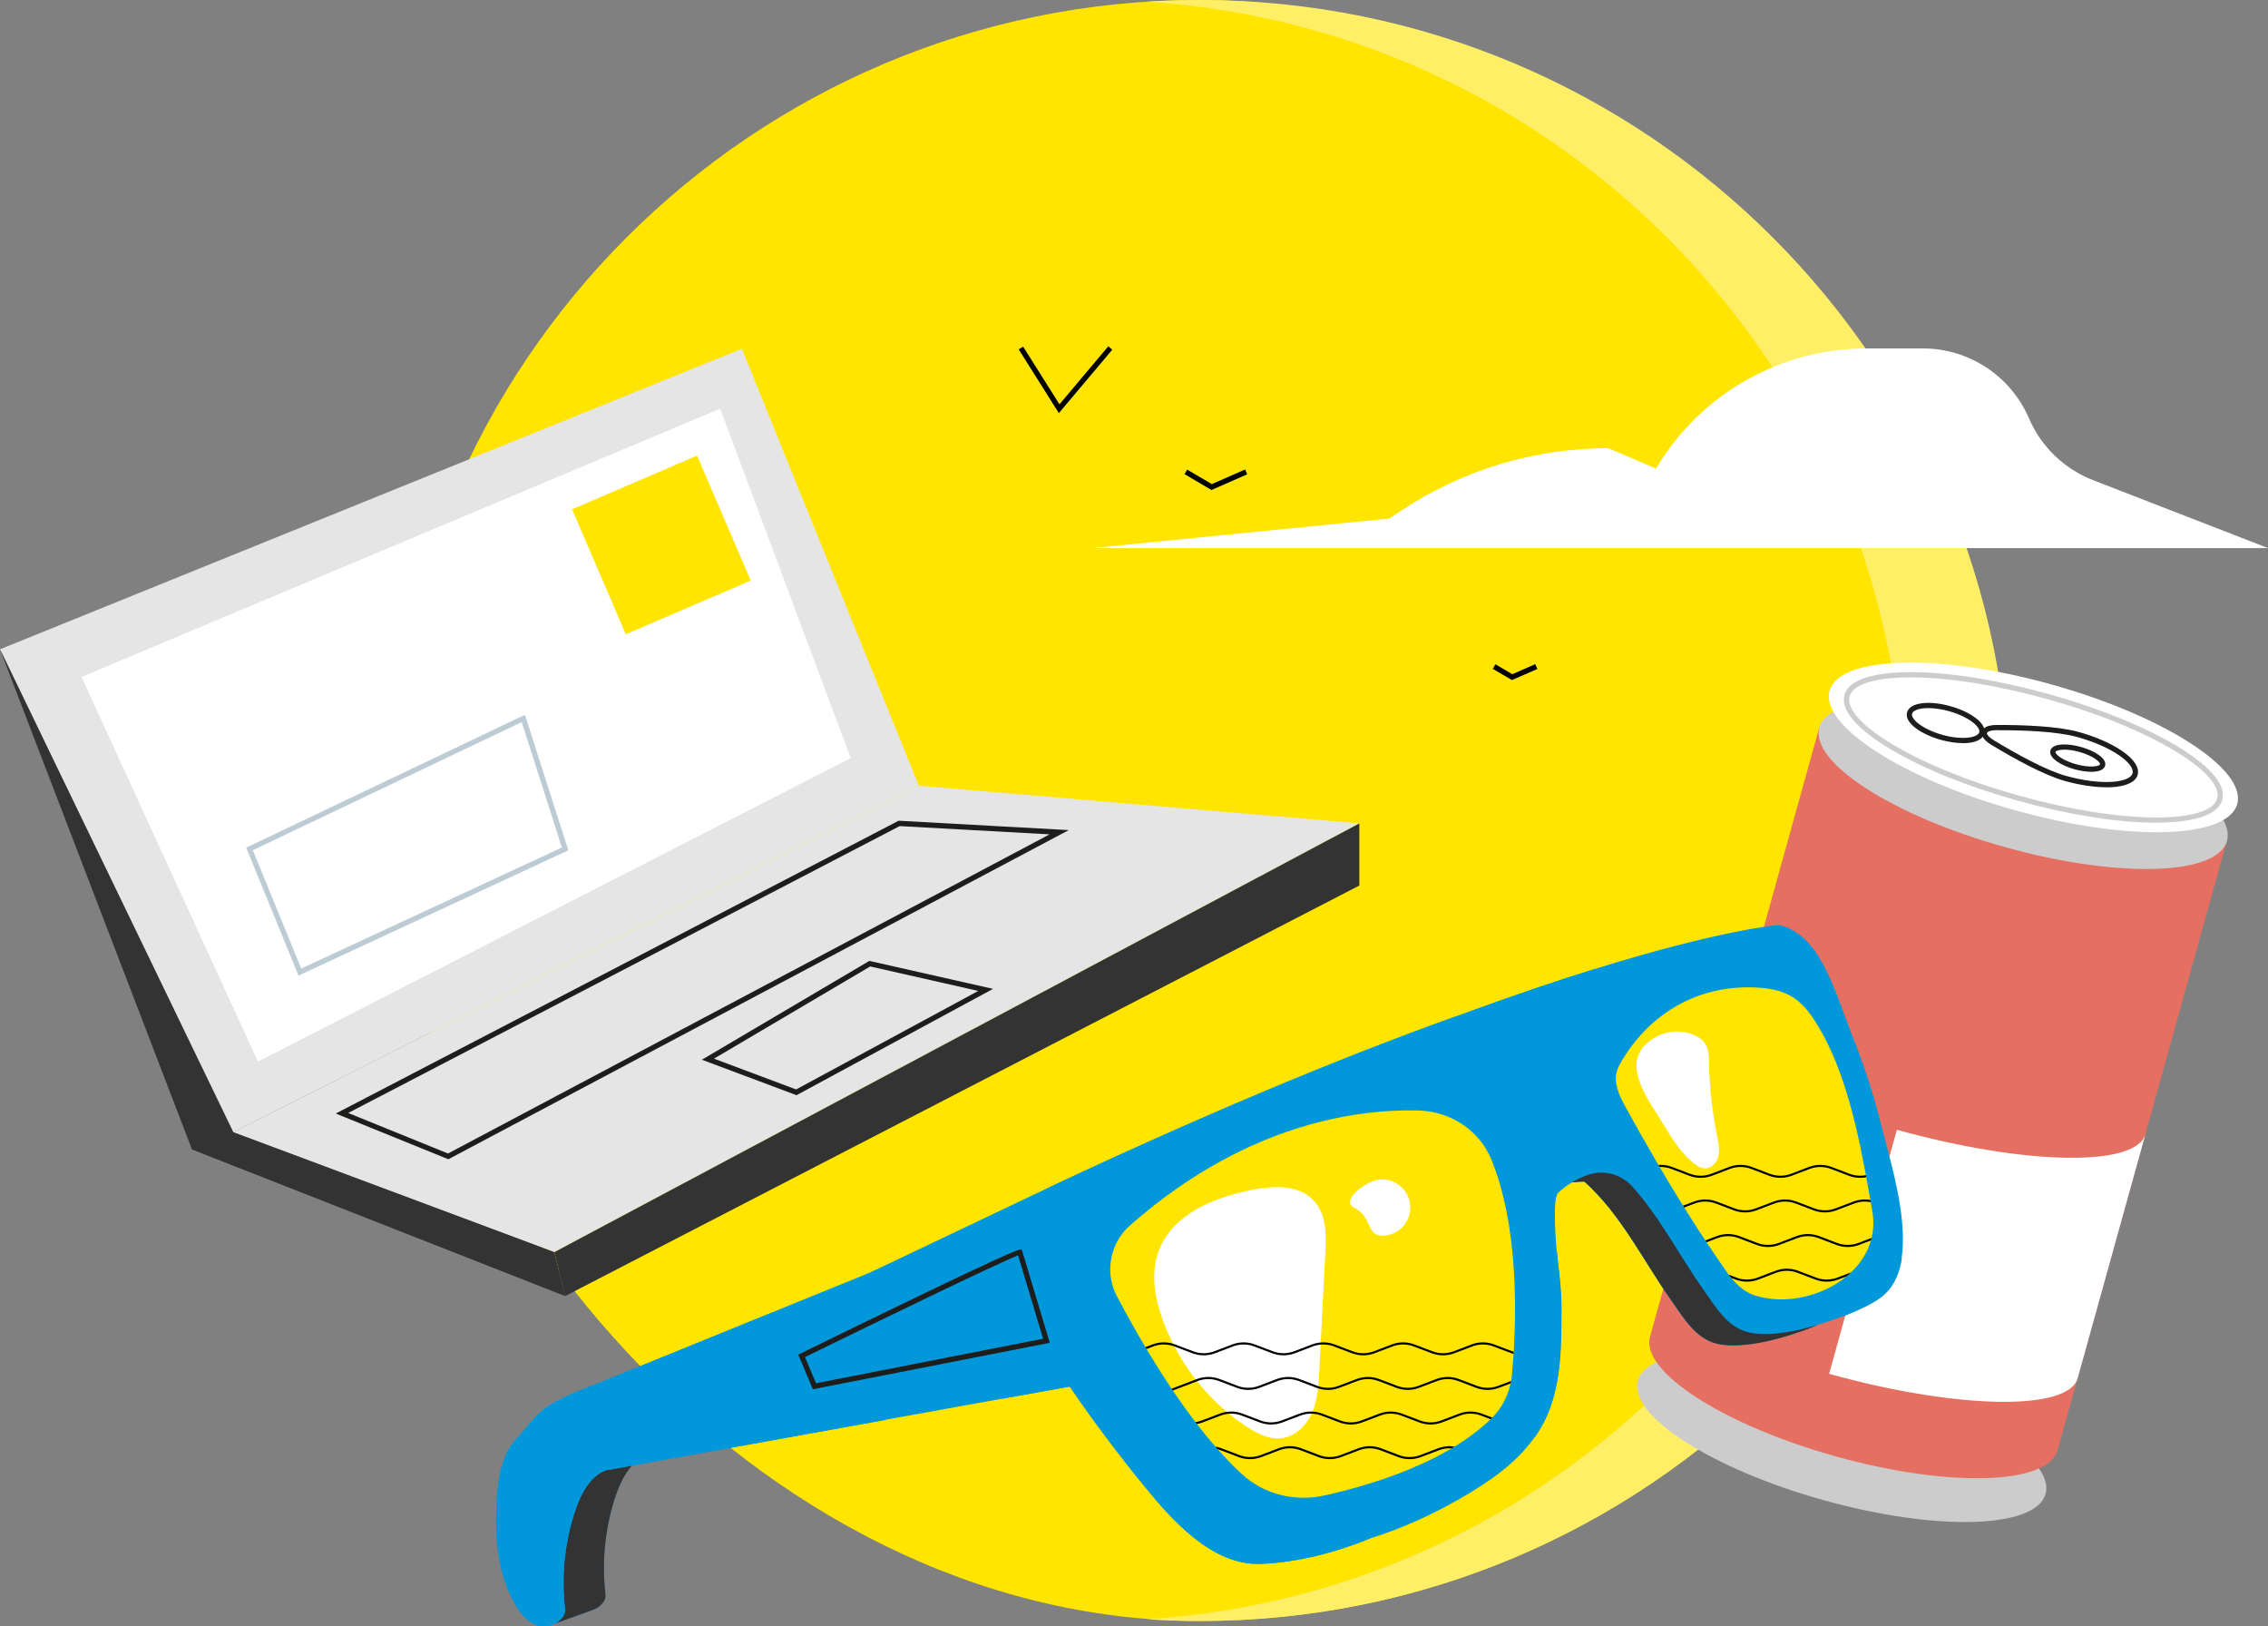 <?xml version="1.0" encoding="UTF-8"?> <svg xmlns="http://www.w3.org/2000/svg" xmlns:xlink="http://www.w3.org/1999/xlink" id="Capa_2" viewBox="0 0 363.34 260.49"><rect x="0" y="0" width="363.34" height="260.49" fill="#808080" stroke="none"/><defs><style>.cls-1{fill:none;}.cls-2{fill:#1d1d1b;}.cls-3{fill:#e5e5e5;}.cls-4{fill:#ccc;}.cls-5{fill:#0097db;}.cls-6{clip-path:url(#clippath-1);}.cls-7{fill:#fff;}.cls-8{fill:#ffef66;}.cls-9{fill:#e56f61;}.cls-10{fill:#ffe500;}.cls-11{fill:#333;}.cls-12{fill:#bdccd4;}.cls-13{clip-path:url(#clippath);}</style><clipPath id="clippath"><path class="cls-1" d="M227.32,177.88c-2.53-.07-5.62.03-9.13.51-6.4.87-14.19,2.99-22.6,7.59-4.7,2.57-9.58,5.92-14.52,10.26-1.36,1.19-2.31,2.71-2.8,4.35-.69,2.28-.51,4.8.66,7.03.94,1.79,2.07,3.87,3.35,6.09,4.24,7.37,10.17,16.4,16.61,22.35,3.55,3.29,8.53,4.53,13.26,3.48,7.55-1.67,19.64-5.31,26.84-12.4,1.72-1.69,2.8-3.91,3.15-6.29.03-.2.05-.4.07-.6.63-6.66,1.38-21.35-2.62-32.76-.21-.59-.43-1.17-.66-1.74-1.92-4.7-6.53-7.73-11.61-7.87Z"></path></clipPath><clipPath id="clippath-1"><path class="cls-1" d="M292.68,166.93c-.23-.46-.47-.92-.73-1.38-.87-1.57-1.68-2.85-2.55-3.88-1.9-2.25-4.12-3.3-8.08-3.5-6.3-.31-11.97,1.72-16.38,5.55-1.92,1.67-3.61,3.68-5,5.98-.36.6-.73,1.22-.92,1.89-.55,1.96.44,3.98,1.42,5.77,3.15,5.73,6.46,11.44,9.97,17.01,2.03,3.22,4.13,6.39,6.3,9.48,1.25,1.78,2.73,3.06,4.21,3.57,3.24,1.1,7.01.87,10.35-.38,3.76-1.41,6.97-4.12,8.25-7.7.09-.25.17-.5.24-.76.38-1.41.47-2.94.19-4.57-1.53-8.77-3.28-19.1-7.27-27.07Z"></path></clipPath></defs><g id="Capa_1-2"><rect class="cls-10" x="62.37" y="0" width="259.64" height="259.64" rx="129.82" ry="129.82"></rect><path class="cls-8" d="M192.19,0h0c-2.85,0-5.67.09-8.47.27,67.75,4.36,121.35,60.7,121.35,129.55h0c0,68.85-53.6,125.19-121.35,129.55,2.8.18,5.63.27,8.47.27h0c71.7,0,129.82-58.12,129.82-129.82h0C322.01,58.12,263.89,0,192.19,0Z"></path><polygon class="cls-3" points="147.2 125.85 37.37 181.35 0 104 118.85 55.87 147.2 125.85"></polygon><polygon class="cls-3" points="147.2 125.85 217.77 131.89 88.81 200.56 37.37 181.35 147.2 125.85"></polygon><polygon class="cls-7" points="13.06 108.43 115.37 65.46 136.29 121.43 41.32 170.04 13.06 108.43"></polygon><polygon class="cls-11" points="0 104 30.76 184.12 90.53 207.6 88.81 200.56 37.37 181.35 0 104"></polygon><polygon class="cls-11" points="217.77 131.89 217.77 141.84 90.53 207.6 88.81 200.56 217.77 131.89"></polygon><path class="cls-2" d="M71.82,185.68l-18.03-7.32,90.17-46.9,27.26,1.5-99.39,52.72ZM55.78,178.27l15.99,6.49,96.38-51.12-24.02-1.32-88.35,45.95Z"></path><path class="cls-2" d="M127.6,175.42l-15.16-5.68,26.83-15.83,19.82,4.48-31.48,17.03ZM114.38,169.57l13.16,4.93,29.18-15.78-17.31-3.92-25.03,14.77Z"></path><rect class="cls-10" x="95.07" y="76.39" width="21.79" height="21.79" transform="translate(-25.86 48.94) rotate(-23.26)"></rect><ellipse class="cls-4" cx="295.05" cy="230.2" rx="10.49" ry="33.89" transform="translate(-5.74 452.85) rotate(-74.47)"></ellipse><path class="cls-9" d="M329.64,232.27c-1.55,5.58-17.43,6.04-35.46,1.03-18.03-5.01-31.39-13.6-29.84-19.18l27.12-97.6,65.3,18.14-27.12,97.6Z"></path><ellipse class="cls-4" cx="324.11" cy="125.6" rx="10.49" ry="33.89" transform="translate(116.33 404.26) rotate(-74.47)"></ellipse><ellipse class="cls-7" cx="325.75" cy="119.71" rx="10.49" ry="33.89" transform="translate(123.2 401.52) rotate(-74.47)"></ellipse><path class="cls-4" d="M345.41,131.77c-.06,0-.11,0-.17,0-6.1-.02-13.87-1.26-21.88-3.49-8.01-2.23-15.3-5.17-20.54-8.3-3.12-1.86-8.22-5.46-7.33-8.67.88-3.16,6.93-3.65,10.59-3.65.06,0,.11,0,.17,0,6.1.02,13.87,1.26,21.88,3.49,8.01,2.23,15.3,5.17,20.55,8.3,3.12,1.86,8.22,5.46,7.33,8.67h0c-.88,3.16-6.93,3.65-10.59,3.65ZM306.07,108.5c-5.67,0-9.23,1.1-9.76,3.04-.54,1.95,1.99,4.77,6.95,7.73,5.18,3.09,12.4,6.01,20.34,8.21,7.94,2.21,15.63,3.43,21.66,3.46.06,0,.12,0,.18,0,5.67,0,9.23-1.1,9.76-3.04h0c.54-1.95-1.99-4.77-6.95-7.73-5.18-3.09-12.4-6.01-20.34-8.21-7.94-2.21-15.63-3.43-21.66-3.46-.06,0-.12,0-.18,0Z"></path><path class="cls-7" d="M293.03,220.05c20.51,5.7,38.34,6.01,39.82.7l10.86-39.09c-1.48,5.31-19.3,5-39.82-.7l-10.86,39.09Z"></path><path class="cls-2" d="M337.46,126.1c-1.96,0-4.28-.35-6.64-1h0c-3.41-.95-8.3-3.68-11.81-5.8-1.56-.95-1.61-1.74-1.5-2.13.11-.39.56-1.05,2.39-1.05,4.09-.01,9.7.17,13.11,1.12,2.75.76,5.24,1.86,7.01,3.08,1.89,1.31,2.75,2.65,2.44,3.78-.31,1.13-1.75,1.83-4.04,1.98-.31.02-.63.03-.96.03ZM331.05,124.29c2.66.74,5.26,1.07,7.31.94,1.85-.12,3.08-.63,3.28-1.36.2-.74-.58-1.8-2.11-2.86-1.69-1.17-4.09-2.22-6.75-2.96-3.32-.92-8.85-1.1-12.88-1.09-1.07,0-1.53.26-1.58.44s.21.63,1.13,1.19c3.46,2.1,8.28,4.79,11.6,5.71Z"></path><path class="cls-2" d="M335.03,123.62c-.79,0-1.73-.14-2.67-.4-1.11-.31-2.11-.75-2.82-1.25-1.07-.74-1.17-1.37-1.06-1.76.33-1.17,2.7-1.18,4.88-.57,1.11.31,2.11.75,2.82,1.25,1.07.74,1.17,1.37,1.06,1.76-.11.39-.51.88-1.81.96-.13,0-.26.01-.39.01ZM330.7,120.08c-.87,0-1.36.19-1.41.36-.03.11.14.43.73.84.64.44,1.55.84,2.57,1.13h0c1.02.28,2.01.41,2.78.36.72-.05,1.03-.23,1.06-.35.03-.12-.14-.43-.73-.85-.64-.44-1.55-.84-2.57-1.13-.99-.27-1.81-.37-2.43-.37Z"></path><path class="cls-2" d="M314.48,119.03c-1.08,0-2.3-.18-3.53-.52-3-.83-5.92-2.67-5.43-4.42.22-.79,1.11-1.31,2.5-1.46,1.26-.14,2.84.03,4.43.48,3,.83,5.92,2.67,5.43,4.42-.22.79-1.11,1.31-2.5,1.46-.29.03-.59.05-.9.05ZM308.92,113.42c-.28,0-.56.01-.81.04-1,.11-1.67.43-1.79.85-.25.89,1.77,2.53,4.85,3.39,1.49.42,2.96.57,4.12.45,1-.11,1.67-.43,1.79-.85.25-.89-1.77-2.53-4.85-3.39-1.16-.32-2.31-.49-3.3-.49Z"></path><path class="cls-5" d="M296.63,165.58c-1.76-4.36-3.23-9.59-6-13.42-1.38-1.91-3.33-3.52-5.64-4,0,0-8.94.64-29.68,7.1-5.6,1.74-12.05,3.9-19.42,6.59-16.86,5.94-39.04,14.83-67.36,28.12-2.32,1.09-4.13,2.53-5.43,4.21l-23.75,9.66-15.8,6.43-28.16,11.46c-2.53.97-5.08,1.94-7.39,3.37-2.31,1.43-3.29,3.3-5.18,5.25-2.31,2.38-2.92,5.91-3.18,9.21-.46,5.93-.09,12.18,2.86,17.35.88,1.55,2.12,3.07,3.85,3.5.7.17,1.54.05,2.28-.27l6.01-2.16c1.31-.4,2.48-1.42,2.34-2.63-.58-4.96-.12-10.05,1.34-14.83.62-2.03,1.5-4.25,2.93-5.79l40.7-7.34,18.62-3.36,10.79-1.94c3.72,5.46,7.71,10.75,11.83,15.81,4.54,5.59,11,12.9,18.8,12.59,5.88-.23,11.94-1.82,17.61-4.11,4.98-1.55,9.8-3.76,14.1-6.22,4.57-2.62,9.06-5.61,12.09-9.88.76-1.06,1.43-2.21,1.98-3.44,2.39-5.34,2.35-11.59,2.36-17.32,0-2.68-.29-5.09-.6-7.7-.03-.26-.08-.72-.13-1.3-.26-2.84-.62-8.69.22-9.47.69-.63,1.42-1.19,2.19-1.66.65-.09,1.32-.13,2-.13,5.92,5.32,9.41,12.65,13.93,19.06,1.96,2.78,3.89,6.11,7.31,6.91,4.29,1.01,11.32-.99,16.25-3.05,1.42-.43,2.81-.92,4.09-1.42,1.44-.57,2.75-1.16,3.8-1.7,1-.51,1.97-1.09,2.78-1.86,1.5-1.42,2.32-3.41,2.67-5.7,1.03-6.71-1.95-15.99-3.19-21-1.25-5.08-2.88-10.08-4.85-14.94Z"></path><path class="cls-11" d="M91.87,242.85c-1.46,4.78-1.92,9.87-1.34,14.83.12,1.06-.77,1.99-1.88,2.46l6.01-2.16c1.31-.4,2.48-1.42,2.34-2.63-.58-4.96-.12-10.05,1.34-14.83.62-2.03,1.5-4.25,2.93-5.79l-4.26.77c-2.83,1.14-4.25,4.43-5.14,7.34Z"></path><path class="cls-5" d="M128.42,214.54c-1.22-1.18-3.01-2.55-4.63-4.04-.08-.07-.15-.14-.23-.21l-28.16,11.46c-2.53.97-5.08,1.94-7.39,3.37-2.31,1.43-3.29,3.3-5.18,5.25-2.31,2.38-2.92,5.91-3.18,9.21-.46,5.93-.09,12.18,2.86,17.35.88,1.55,2.12,3.07,3.85,3.5.7.17,1.54.05,2.28-.27,1.11-.48,2-1.4,1.88-2.46-.58-4.96-.12-10.05,1.34-14.83.88-2.91,2.31-6.2,5.14-7.34l4.26-.77,40.7-7.34c-.35-.32-.69-.64-1.04-.97-4.22-3.92-8.39-7.89-12.51-11.9Z"></path><path class="cls-5" d="M188.29,236.09c-3.92-4.82-7.72-9.83-11.28-15.01-.24-.34-.47-.68-.7-1.03-3.01-4.43-5.85-8.98-8.43-13.62l-.06-.11c-2.77-5.04-2.56-10.08.3-13.88.11-.15.23-.3.36-.45,1.27-1.53,2.99-2.84,5.14-3.85,5.7-2.68,11.16-5.17,16.37-7.51,6.21-2.78,12.07-5.32,17.61-7.64,10.46-4.4,19.74-8.02,27.9-11,.14-.05.28-.1.41-.15-16.86,5.94-39.04,14.83-67.36,28.12-2.32,1.09-29.17,13.87-29.17,13.87l.23.21c2.11,1.94,4.23,3.88,6.34,5.81,4.68,4.29,9.37,8.6,13.73,13.19.31.33.62.66.93.99l10.79-1.94c3.72,5.46,7.71,10.75,11.83,15.81,4.54,5.59,11,12.9,18.8,12.59,5.88-.23,11.94-1.82,17.61-4.11-4.14,1.29-8.39,2.13-12.54,2.3-7.8.31-14.26-7-18.8-12.59Z"></path><path class="cls-11" d="M272.85,206.52c-3.82-5.43-6.9-11.5-11.34-16.46-1.8-2.01-4.61-2.76-7.16-1.86-.87.31-1.71.71-2.51,1.19.65-.09,1.32-.13,2-.13,5.92,5.32,9.41,12.65,13.93,19.06,1.96,2.78,3.89,6.11,7.31,6.91,4.29,1.01,11.32-.99,16.25-3.05-3.97,1.19-8.22,1.93-11.18,1.23-3.41-.8-5.34-4.12-7.31-6.91Z"></path><path class="cls-5" d="M299.81,199.54c-.1-.07-.19-.13-.28-.2-1.28,3.58-4.49,6.29-8.25,7.7.76.18,1.49.46,2.11.94.76.59,1.31,1.45,1.81,2.36.08.15.16.3.24.45,1.44-.57,2.75-1.16,3.8-1.7,1-.51,1.97-1.09,2.78-1.86,1.5-1.42,2.32-3.41,2.67-5.7-1.77-.41-3.45-1.02-4.87-1.98Z"></path><path class="cls-5" d="M248.05,170.42c6.92,6.24,13.89,12.53,19.48,19.98.98,1.3,1.92,2.64,2.88,3.96-3.51-5.57-6.82-11.28-9.97-17.01-.98-1.78-1.97-3.81-1.42-5.77.19-.68.56-1.29.92-1.89,1.39-2.3,3.08-4.31,5-5.98-1.32-.42-2.74-.45-4.05-.89-1.56-.52-2.92-1.62-3.76-3.04-.77-1.3-1.14-2.87-1.71-4.26-.03-.09-.07-.17-.11-.25-5.6,1.74-12.05,3.9-19.42,6.59-.14.05-.27.1-.41.15,4.76,1.49,8.79,5.02,12.56,8.42Z"></path><path class="cls-5" d="M244.17,194.23c-1.49-2.27-2.9-4.63-4.57-6.73,4,11.41,3.25,26.11,2.62,32.76-.02.2-.04.4-.07.6.84,1.07,1.48,2.25,2,3.5.78,1.88,1.27,3.9,1.67,5.93.76-1.06,1.43-2.21,1.98-3.44,2.39-5.34,2.35-11.59,2.36-17.32,0-2.68-.29-5.09-.6-7.7-.03-.26-.08-.72-.13-1.3-1.86-1.58-3.43-3.57-4.79-5.6-.16-.24-.32-.47-.47-.71Z"></path><path class="cls-5" d="M218.19,178.39c-.71-.09-1.42-.17-2.12-.26-1.85-.23-3.77-.5-5.34-1.51-1.38-.88-2.32-2.2-3.15-3.62-5.53,2.33-11.39,4.87-17.61,7.64,1.78.16,3.44.72,4.39,2.16.62.95.8,2.12,1.23,3.17,8.41-4.6,16.2-6.72,22.6-7.59Z"></path><path class="cls-10" d="M227.32,177.88c-2.53-.07-5.62.03-9.13.51-6.4.87-14.19,2.99-22.6,7.59-4.7,2.57-9.58,5.92-14.52,10.26-1.36,1.19-2.31,2.71-2.8,4.35-.69,2.28-.51,4.8.66,7.03.94,1.79,2.07,3.87,3.35,6.09,4.24,7.37,10.17,16.4,16.61,22.35,3.55,3.29,8.53,4.53,13.26,3.48,7.55-1.67,19.64-5.31,26.84-12.4,1.72-1.69,2.8-3.91,3.15-6.29.03-.2.05-.4.07-.6.63-6.66,1.38-21.35-2.62-32.76-.21-.59-.43-1.17-.66-1.74-1.92-4.7-6.53-7.73-11.61-7.87Z"></path><path class="cls-10" d="M292.68,166.93c-.23-.46-.47-.92-.73-1.38-.87-1.57-1.68-2.85-2.55-3.88-1.9-2.25-4.12-3.3-8.08-3.5-6.3-.31-11.97,1.72-16.38,5.55-1.92,1.67-3.61,3.68-5,5.98-.36.6-.73,1.22-.92,1.89-.55,1.96.44,3.98,1.42,5.77,3.15,5.73,6.46,11.44,9.97,17.01,2.03,3.22,4.13,6.39,6.3,9.48,1.25,1.78,2.73,3.06,4.21,3.57,3.24,1.1,7.01.87,10.35-.38,3.76-1.41,6.97-4.12,8.25-7.7.09-.25.17-.5.24-.76.38-1.41.47-2.94.19-4.57-1.53-8.77-3.28-19.1-7.27-27.07Z"></path><path class="cls-7" d="M210.6,192.46c-2.76-3.19-7.81-2.46-11.9-1.45-1.23.31-2.41.66-3.51,1.07-7.99,2.95-12.31,8.67-9.34,18.08,2.34,7.42,7.29,14,13.78,18.3,1.75,1.16,3.77,2.19,5.85,1.88,2.19-.33,3.93-2.16,4.78-4.21.85-2.05.98-4.32,1.09-6.53.27-5.29.55-10.58.82-15.87.05-.96.1-1.93.15-2.89.15-2.92.2-6.17-1.71-8.38Z"></path><path class="cls-7" d="M271.3,186.28c.55.45,1.2.87,1.92.86,1.05-.02,1.87-.99,2.09-2.02.22-1.02,0-2.08-.22-3.1-.39-1.92-.69-3.86-.91-5.8-.22-1.98-.35-3.96-.39-5.95-.02-1.1-.04-2.27-.66-3.18-.43-.63-1.1-1.06-1.81-1.35-1.9-.79-4.15-.67-5.96.31-.24.13-.46.26-.67.4-5.57,3.65-.5,9.81,2.05,14.06,1.27,2.11,2.64,4.21,4.54,5.77Z"></path><path class="cls-7" d="M225.93,193.42c0,2.49-2.02,4.51-4.51,4.51s-1.61-3.1-4.51-4.51c-2.24-1.09,2.02-4.51,4.51-4.51s4.51,2.02,4.51,4.51Z"></path><path class="cls-2" d="M130.22,222.52l-2.34-5.55.36-.17c7.96-3.9,34.04-16.65,35.14-16.65h.31l4.49,14.93-37.96,7.44ZM128.96,217.37l1.77,4.19,36.38-7.13-4.01-13.35c-2.85,1.07-21.46,10.08-34.14,16.29Z"></path><path class="cls-12" d="M47.82,156.26l-8.38-20.49,44.66-21.28,6.95,21.71-43.22,20.06ZM40.51,136.19l7.75,18.94,41.75-19.38-6.43-20.09-43.07,20.52Z"></path><path class="cls-7" d="M175.25,87.79h188.1l-28.01-10.87c-4.63-1.79-8.34-5.37-10.3-9.93h0c-2.93-6.78-9.61-11.18-17-11.18h-8.97c-13.87,0-26.7,7.31-33.77,19.24h0s-7.64-3.26-7.64-3.26h0c-11.91,0-23.55,3.54-33.44,10.17l-1.65,1.1-47.31,4.71Z"></path><polygon points="169.63 66.17 163.2 55.96 163.91 55.52 169.73 64.76 177.55 55.47 178.19 56.01 169.63 66.17"></polygon><polygon points="194.08 78.49 189.77 75.94 190.19 75.22 194.14 77.54 199.47 75.2 199.81 75.97 194.08 78.49"></polygon><polygon points="242.22 108.93 239.15 107.13 239.57 106.4 242.28 107.99 245.95 106.38 246.29 107.15 242.22 108.93"></polygon><g class="cls-13"><path class="cls-7" d="M256.73,217.3l-4.64-1.77c-1.12-.43-2.35-.43-3.48,0l-2.89,1.1c-1.13.43-2.38.43-3.52,0l-2.89-1.1c-1.12-.43-2.35-.43-3.48,0l-2.89,1.1c-1.13.43-2.38.43-3.52,0l-2.89-1.1c-1.12-.43-2.35-.43-3.48,0l-2.89,1.1c-1.13.43-2.38.43-3.52,0l-2.89-1.1c-1.12-.43-2.35-.43-3.48,0l-2.89,1.1c-1.13.43-2.38.43-3.52,0l-2.89-1.1c-1.12-.43-2.35-.43-3.48,0l-2.89,1.1c-1.13.43-2.38.43-3.52,0l-2.89-1.1c-1.12-.43-2.35-.43-3.48,0l-4.64,1.77-.02-.06,4.64-1.77c1.13-.43,2.38-.43,3.52,0l2.89,1.1c1.12.43,2.35.43,3.48,0l2.89-1.1c1.13-.43,2.38-.43,3.52,0l2.89,1.1c1.12.43,2.35.43,3.48,0l2.89-1.1c1.13-.43,2.38-.43,3.52,0l2.89,1.1c1.12.43,2.35.43,3.48,0l2.89-1.1c1.13-.43,2.38-.43,3.52,0l2.89,1.1c1.12.43,2.35.43,3.48,0l2.89-1.1c1.13-.43,2.38-.43,3.52,0l2.89,1.1c1.12.43,2.35.43,3.48,0l2.89-1.1c1.13-.43,2.38-.43,3.52,0l4.64,1.77-.02.06Z"></path><path d="M256.81,217.48l-4.77-1.82c-1.09-.41-2.29-.41-3.38,0l-2.89,1.1c-1.17.44-2.45.44-3.62,0l-2.89-1.1c-1.09-.41-2.29-.41-3.38,0l-2.89,1.1c-1.17.44-2.45.44-3.62,0l-2.89-1.1c-1.09-.41-2.29-.41-3.38,0l-2.89,1.1c-1.17.44-2.45.44-3.62,0l-2.89-1.1c-1.09-.41-2.29-.41-3.38,0l-2.89,1.1c-1.17.44-2.45.44-3.62,0l-2.89-1.1c-1.09-.41-2.29-.41-3.38,0l-2.89,1.1c-1.17.44-2.45.44-3.62,0l-2.89-1.1c-1.09-.41-2.29-.41-3.38,0l-4.77,1.82-.12-.32,4.77-1.82c1.17-.44,2.45-.44,3.62,0l2.89,1.1c1.09.41,2.29.41,3.38,0l2.89-1.1c1.17-.44,2.45-.44,3.62,0l2.89,1.1c1.09.41,2.29.41,3.38,0l2.89-1.1c1.17-.44,2.45-.44,3.62,0l2.89,1.1c1.09.41,2.29.41,3.38,0l2.89-1.1c1.17-.44,2.45-.44,3.62,0l2.89,1.1c1.09.41,2.29.41,3.38,0l2.89-1.1c1.17-.44,2.45-.44,3.62,0l2.89,1.1c1.09.41,2.29.41,3.38,0l2.89-1.1c1.17-.44,2.45-.44,3.62,0l4.77,1.82-.12.32Z"></path><path class="cls-7" d="M254.74,228.38l-4.64-1.77c-1.12-.43-2.35-.43-3.48,0l-2.89,1.1c-1.13.43-2.38.43-3.52,0l-2.89-1.1c-1.12-.43-2.35-.43-3.48,0l-2.89,1.1c-1.13.43-2.38.43-3.52,0l-2.89-1.1c-1.12-.43-2.35-.43-3.48,0l-2.89,1.1c-1.13.43-2.38.43-3.52,0l-2.89-1.1c-1.12-.43-2.35-.43-3.48,0l-2.89,1.1c-1.13.43-2.38.43-3.52,0l-2.89-1.1c-1.12-.43-2.35-.43-3.48,0l-2.89,1.1c-1.13.43-2.38.43-3.52,0l-2.89-1.1c-1.12-.43-2.35-.43-3.48,0l-4.64,1.77-.02-.06,4.64-1.77c1.13-.43,2.38-.43,3.52,0l2.89,1.1c1.12.43,2.35.43,3.48,0l2.89-1.1c1.13-.43,2.38-.43,3.52,0l2.89,1.1c1.12.43,2.35.43,3.48,0l2.89-1.1c1.13-.43,2.38-.43,3.52,0l2.89,1.1c1.12.43,2.35.43,3.48,0l2.89-1.1c1.13-.43,2.38-.43,3.52,0l2.89,1.1c1.12.43,2.35.43,3.48,0l2.89-1.1c1.13-.43,2.38-.43,3.52,0l2.89,1.1c1.12.43,2.35.43,3.48,0l2.89-1.1c1.13-.43,2.38-.43,3.52,0l4.64,1.77-.02.06Z"></path><path d="M254.82,228.56l-4.77-1.82c-1.09-.41-2.29-.41-3.38,0l-2.89,1.1c-1.17.44-2.45.44-3.62,0l-2.89-1.1c-1.09-.41-2.29-.41-3.38,0l-2.89,1.1c-1.17.44-2.45.44-3.62,0l-2.89-1.1c-1.09-.41-2.29-.41-3.38,0l-2.89,1.1c-1.17.44-2.45.44-3.62,0l-2.89-1.1c-1.09-.41-2.29-.41-3.38,0l-2.89,1.1c-1.17.44-2.45.44-3.62,0l-2.89-1.1c-1.09-.41-2.29-.41-3.38,0l-2.89,1.1c-1.17.44-2.45.44-3.62,0l-2.89-1.1c-1.09-.41-2.29-.41-3.38,0l-4.77,1.82-.12-.32,4.77-1.82c1.17-.44,2.45-.44,3.62,0l2.89,1.1c1.09.41,2.29.41,3.38,0l2.89-1.1c1.17-.44,2.45-.44,3.62,0l2.89,1.1c1.09.41,2.29.41,3.38,0l2.89-1.1c1.17-.44,2.45-.44,3.62,0l2.89,1.1c1.09.41,2.29.41,3.38,0l2.89-1.1c1.17-.44,2.45-.44,3.62,0l2.89,1.1c1.09.41,2.29.41,3.38,0l2.89-1.1c1.17-.44,2.45-.44,3.62,0l2.89,1.1c1.09.41,2.29.41,3.38,0l2.89-1.1c1.17-.44,2.45-.44,3.62,0l4.77,1.82-.12.32Z"></path><path class="cls-7" d="M263.86,222.84l-4.64-1.77c-1.12-.43-2.35-.43-3.48,0l-2.89,1.1c-1.13.43-2.38.43-3.52,0l-2.89-1.1c-1.12-.43-2.35-.43-3.48,0l-2.89,1.1c-1.13.43-2.38.43-3.52,0l-2.89-1.1c-1.12-.43-2.35-.43-3.48,0l-2.89,1.1c-1.13.43-2.38.43-3.52,0l-2.89-1.1c-1.12-.43-2.35-.43-3.48,0l-2.89,1.1c-1.13.43-2.38.43-3.52,0l-2.89-1.1c-1.12-.43-2.35-.43-3.48,0l-2.89,1.1c-1.13.43-2.38.43-3.52,0l-2.89-1.1c-1.12-.43-2.35-.43-3.48,0l-4.64,1.77-.02-.06,4.64-1.77c1.13-.43,2.38-.43,3.52,0l2.89,1.1c1.12.43,2.35.43,3.48,0l2.89-1.1c1.13-.43,2.38-.43,3.52,0l2.89,1.1c1.12.43,2.35.43,3.48,0l2.89-1.1c1.13-.43,2.38-.43,3.52,0l2.89,1.1c1.12.43,2.35.43,3.48,0l2.89-1.1c1.13-.43,2.38-.43,3.52,0l2.89,1.1c1.12.43,2.35.43,3.48,0l2.89-1.1c1.13-.43,2.38-.43,3.52,0l2.89,1.1c1.12.43,2.35.43,3.48,0l2.89-1.1c1.13-.43,2.38-.43,3.52,0l4.64,1.77-.02.06Z"></path><path d="M263.94,223.02l-4.77-1.82c-1.09-.41-2.29-.41-3.38,0l-2.89,1.1c-1.17.44-2.45.44-3.62,0l-2.89-1.1c-1.09-.41-2.29-.41-3.38,0l-2.89,1.1c-1.17.44-2.45.44-3.62,0l-2.89-1.1c-1.09-.41-2.29-.41-3.38,0l-2.89,1.1c-1.17.44-2.45.44-3.62,0l-2.89-1.1c-1.09-.41-2.29-.41-3.38,0l-2.89,1.1c-1.17.44-2.45.44-3.62,0l-2.89-1.1c-1.09-.41-2.29-.41-3.38,0l-2.89,1.1c-1.17.44-2.45.44-3.62,0l-2.89-1.1c-1.09-.41-2.29-.41-3.38,0l-4.77,1.82-.12-.32,4.77-1.82c1.17-.44,2.45-.44,3.62,0l2.89,1.1c1.09.41,2.29.41,3.38,0l2.89-1.1c1.17-.44,2.45-.44,3.62,0l2.89,1.1c1.09.41,2.29.41,3.38,0l2.89-1.1c1.17-.44,2.45-.44,3.62,0l2.89,1.1c1.09.41,2.29.41,3.38,0l2.89-1.1c1.17-.44,2.45-.44,3.62,0l2.89,1.1c1.09.41,2.29.41,3.38,0l2.89-1.1c1.17-.44,2.45-.44,3.62,0l2.89,1.1c1.09.41,2.29.41,3.38,0l2.89-1.1c1.17-.44,2.45-.44,3.62,0l4.77,1.82-.12.32Z"></path><path class="cls-7" d="M264.15,233.93l-4.64-1.77c-1.12-.43-2.35-.43-3.48,0l-2.89,1.1c-1.13.43-2.38.43-3.52,0l-2.89-1.1c-1.12-.43-2.35-.43-3.48,0l-2.89,1.1c-1.13.43-2.38.43-3.52,0l-2.89-1.1c-1.12-.43-2.35-.43-3.48,0l-2.89,1.1c-1.13.43-2.38.43-3.52,0l-2.89-1.1c-1.12-.43-2.35-.43-3.48,0l-2.89,1.1c-1.13.43-2.38.43-3.52,0l-2.89-1.1c-1.12-.43-2.35-.43-3.48,0l-2.89,1.1c-1.13.43-2.38.43-3.52,0l-2.89-1.1c-1.12-.43-2.35-.43-3.48,0l-4.64,1.77-.02-.06,4.64-1.77c1.13-.43,2.38-.43,3.52,0l2.89,1.1c1.12.43,2.35.43,3.48,0l2.89-1.1c1.13-.43,2.38-.43,3.52,0l2.89,1.1c1.12.43,2.35.43,3.48,0l2.89-1.1c1.13-.43,2.38-.43,3.52,0l2.89,1.1c1.12.43,2.35.43,3.48,0l2.89-1.1c1.13-.43,2.38-.43,3.52,0l2.89,1.1c1.12.43,2.35.43,3.48,0l2.89-1.1c1.13-.43,2.38-.43,3.52,0l2.89,1.1c1.12.43,2.35.43,3.48,0l2.89-1.1c1.13-.43,2.38-.43,3.52,0l4.64,1.77-.02.06Z"></path><path d="M264.23,234.11l-4.77-1.82c-1.09-.41-2.29-.41-3.38,0l-2.89,1.1c-1.17.44-2.45.44-3.62,0l-2.89-1.1c-1.09-.41-2.29-.41-3.38,0l-2.89,1.1c-1.17.44-2.45.44-3.62,0l-2.89-1.1c-1.09-.41-2.29-.41-3.38,0l-2.89,1.1c-1.17.44-2.45.44-3.62,0l-2.89-1.1c-1.09-.41-2.29-.41-3.38,0l-2.89,1.1c-1.17.44-2.45.44-3.62,0l-2.89-1.1c-1.09-.41-2.29-.41-3.38,0l-2.89,1.1c-1.17.44-2.45.44-3.62,0l-2.89-1.1c-1.09-.41-2.29-.41-3.38,0l-4.77,1.82-.12-.32,4.77-1.82c1.17-.44,2.45-.44,3.62,0l2.89,1.1c1.09.41,2.29.41,3.38,0l2.89-1.1c1.17-.44,2.45-.44,3.62,0l2.89,1.1c1.09.41,2.29.41,3.38,0l2.89-1.1c1.17-.44,2.45-.44,3.62,0l2.89,1.1c1.09.41,2.29.41,3.38,0l2.89-1.1c1.17-.44,2.45-.44,3.62,0l2.89,1.1c1.09.41,2.29.41,3.38,0l2.89-1.1c1.17-.44,2.45-.44,3.62,0l2.89,1.1c1.09.41,2.29.41,3.38,0l2.89-1.1c1.17-.44,2.45-.44,3.62,0l4.77,1.82-.12.32Z"></path></g><g class="cls-6"><path class="cls-7" d="M323.56,188.87l-4.64-1.77c-1.12-.43-2.35-.43-3.48,0l-2.89,1.1c-1.13.43-2.38.43-3.52,0l-2.89-1.1c-1.12-.43-2.35-.43-3.48,0l-2.89,1.1c-1.13.43-2.38.43-3.52,0l-2.89-1.1c-1.12-.43-2.35-.43-3.48,0l-2.89,1.1c-1.13.43-2.38.43-3.52,0l-2.89-1.1c-1.12-.43-2.35-.43-3.48,0l-2.89,1.1c-1.13.43-2.38.43-3.52,0l-2.89-1.1c-1.12-.43-2.35-.43-3.48,0l-2.89,1.1c-1.13.43-2.38.43-3.52,0l-2.89-1.1c-1.12-.43-2.35-.43-3.48,0l-4.64,1.77-.02-.06,4.64-1.77c1.13-.43,2.38-.43,3.52,0l2.89,1.1c1.12.43,2.35.43,3.48,0l2.89-1.1c1.13-.43,2.38-.43,3.52,0l2.89,1.1c1.12.43,2.35.43,3.48,0l2.89-1.1c1.13-.43,2.38-.43,3.52,0l2.89,1.1c1.12.43,2.35.43,3.48,0l2.89-1.1c1.13-.43,2.38-.43,3.52,0l2.89,1.1c1.12.43,2.35.43,3.48,0l2.89-1.1c1.13-.43,2.38-.43,3.52,0l2.89,1.1c1.12.43,2.35.43,3.48,0l2.89-1.1c1.13-.43,2.38-.43,3.52,0l4.64,1.77-.02.06Z"></path><path d="M323.64,189.05l-4.77-1.82c-1.09-.41-2.29-.41-3.38,0l-2.89,1.1c-1.17.44-2.45.44-3.62,0l-2.89-1.1c-1.09-.41-2.29-.41-3.38,0l-2.89,1.1c-1.17.44-2.45.44-3.62,0l-2.89-1.1c-1.09-.41-2.29-.41-3.38,0l-2.89,1.1c-1.17.44-2.45.44-3.62,0l-2.89-1.1c-1.09-.41-2.29-.41-3.38,0l-2.89,1.1c-1.17.44-2.45.44-3.62,0l-2.89-1.1c-1.09-.41-2.29-.41-3.38,0l-2.89,1.1c-1.17.44-2.45.44-3.62,0l-2.89-1.1c-1.09-.41-2.29-.41-3.38,0l-4.77,1.82-.12-.32,4.77-1.82c1.17-.44,2.45-.44,3.62,0l2.89,1.1c1.09.41,2.29.41,3.38,0l2.89-1.1c1.17-.44,2.45-.44,3.62,0l2.89,1.1c1.09.41,2.29.41,3.38,0l2.89-1.1c1.17-.44,2.45-.44,3.62,0l2.89,1.1c1.09.41,2.29.41,3.38,0l2.89-1.1c1.17-.44,2.45-.44,3.62,0l2.89,1.1c1.09.41,2.29.41,3.38,0l2.89-1.1c1.17-.44,2.45-.44,3.62,0l2.89,1.1c1.09.41,2.29.41,3.38,0l2.89-1.1c1.17-.44,2.45-.44,3.62,0l4.77,1.82-.12.32Z"></path><path class="cls-7" d="M321.57,199.95l-4.64-1.77c-1.12-.43-2.35-.43-3.48,0l-2.89,1.1c-1.13.43-2.38.43-3.52,0l-2.89-1.1c-1.12-.43-2.35-.43-3.48,0l-2.89,1.1c-1.13.43-2.38.43-3.52,0l-2.89-1.1c-1.12-.43-2.35-.43-3.48,0l-2.89,1.1c-1.13.43-2.38.43-3.52,0l-2.89-1.1c-1.12-.43-2.35-.43-3.48,0l-2.89,1.1c-1.13.43-2.38.43-3.52,0l-2.89-1.1c-1.12-.43-2.35-.43-3.48,0l-2.89,1.1c-1.13.43-2.38.43-3.52,0l-2.89-1.1c-1.12-.43-2.35-.43-3.48,0l-4.64,1.77-.02-.06,4.64-1.77c1.13-.43,2.38-.43,3.52,0l2.89,1.1c1.12.43,2.35.43,3.48,0l2.89-1.1c1.13-.43,2.38-.43,3.52,0l2.89,1.1c1.12.43,2.35.43,3.48,0l2.89-1.1c1.13-.43,2.38-.43,3.52,0l2.89,1.1c1.12.43,2.35.43,3.48,0l2.89-1.1c1.13-.43,2.38-.43,3.52,0l2.89,1.1c1.12.43,2.35.43,3.48,0l2.89-1.1c1.13-.43,2.38-.43,3.52,0l2.89,1.1c1.12.43,2.35.43,3.48,0l2.89-1.1c1.13-.43,2.38-.43,3.52,0l4.64,1.77-.02.06Z"></path><path d="M244.82,200.13l-.12-.32,4.77-1.82c1.17-.44,2.45-.44,3.62,0l2.89,1.1c1.09.41,2.29.41,3.38,0l2.89-1.1c1.17-.44,2.45-.44,3.62,0l2.89,1.1c1.09.41,2.29.41,3.38,0l2.89-1.1c1.17-.44,2.45-.44,3.62,0l2.89,1.1c1.09.41,2.29.41,3.38,0l2.89-1.1c1.17-.44,2.45-.44,3.62,0l2.89,1.1c1.09.41,2.29.41,3.38,0l2.89-1.1c1.17-.44,2.45-.44,3.62,0l2.89,1.1c1.09.41,2.29.41,3.38,0l2.89-1.1c1.17-.44,2.45-.44,3.62,0l4.77,1.82-.12.32-4.77-1.82c-1.09-.41-2.29-.41-3.38,0l-2.89,1.1c-1.17.44-2.45.44-3.62,0l-2.89-1.1c-1.09-.41-2.29-.41-3.38,0l-2.89,1.1c-1.17.44-2.45.44-3.62,0l-2.89-1.1c-1.09-.41-2.29-.41-3.38,0l-2.89,1.1c-1.17.44-2.45.44-3.62,0l-2.89-1.1c-1.09-.41-2.29-.41-3.38,0l-2.89,1.1c-1.17.44-2.45.44-3.62,0l-2.89-1.1c-1.09-.41-2.29-.41-3.38,0l-2.89,1.1c-1.17.44-2.45.44-3.62,0l-2.89-1.1c-1.09-.41-2.29-.41-3.38,0l-4.77,1.82Z"></path><path class="cls-7" d="M330.69,194.41l-4.64-1.77c-1.12-.43-2.35-.43-3.48,0l-2.89,1.1c-1.13.43-2.38.43-3.52,0l-2.89-1.1c-1.12-.43-2.35-.43-3.48,0l-2.89,1.1c-1.13.43-2.38.43-3.52,0l-2.89-1.1c-1.12-.43-2.35-.43-3.48,0l-2.89,1.1c-1.13.43-2.38.43-3.52,0l-2.89-1.1c-1.12-.43-2.35-.43-3.48,0l-2.89,1.1c-1.13.43-2.38.43-3.52,0l-2.89-1.1c-1.12-.43-2.35-.43-3.48,0l-2.89,1.1c-1.13.43-2.38.43-3.52,0l-2.89-1.1c-1.12-.43-2.35-.43-3.48,0l-4.64,1.77-.02-.06,4.64-1.77c1.13-.43,2.38-.43,3.52,0l2.89,1.1c1.12.43,2.35.43,3.48,0l2.89-1.1c1.13-.43,2.38-.43,3.52,0l2.89,1.1c1.12.43,2.35.43,3.48,0l2.89-1.1c1.13-.43,2.38-.43,3.52,0l2.89,1.1c1.12.43,2.35.43,3.48,0l2.89-1.1c1.13-.43,2.38-.43,3.52,0l2.89,1.1c1.12.43,2.35.43,3.48,0l2.89-1.1c1.13-.43,2.38-.43,3.52,0l2.89,1.1c1.12.43,2.35.43,3.48,0l2.89-1.1c1.13-.43,2.38-.43,3.52,0l4.64,1.77-.02.06Z"></path><path d="M330.77,194.59l-4.77-1.82c-1.09-.41-2.29-.41-3.38,0l-2.89,1.1c-1.17.44-2.45.44-3.62,0l-2.89-1.1c-1.09-.41-2.29-.41-3.38,0l-2.89,1.1c-1.17.44-2.45.44-3.62,0l-2.89-1.1c-1.09-.41-2.29-.41-3.38,0l-2.89,1.1c-1.17.44-2.45.44-3.62,0l-2.89-1.1c-1.09-.41-2.29-.41-3.38,0l-2.89,1.1c-1.17.44-2.45.44-3.62,0l-2.89-1.1c-1.09-.41-2.29-.41-3.38,0l-2.89,1.1c-1.17.44-2.45.44-3.62,0l-2.89-1.1c-1.09-.41-2.29-.41-3.38,0l-4.77,1.82-.12-.32,4.77-1.82c1.17-.44,2.45-.44,3.62,0l2.89,1.1c1.09.41,2.29.41,3.38,0l2.89-1.1c1.17-.44,2.45-.44,3.62,0l2.89,1.1c1.09.41,2.29.41,3.38,0l2.89-1.1c1.17-.44,2.45-.44,3.62,0l2.89,1.1c1.09.41,2.29.41,3.38,0l2.89-1.1c1.17-.44,2.45-.44,3.62,0l2.89,1.1c1.09.41,2.29.41,3.38,0l2.89-1.1c1.17-.44,2.45-.44,3.62,0l2.89,1.1c1.09.41,2.29.41,3.38,0l2.89-1.1c1.17-.44,2.45-.44,3.62,0l4.77,1.82-.12.32Z"></path><path class="cls-7" d="M330.98,205.5l-4.64-1.77c-1.12-.43-2.35-.43-3.48,0l-2.89,1.1c-1.13.43-2.38.43-3.52,0l-2.89-1.1c-1.12-.43-2.35-.43-3.48,0l-2.89,1.1c-1.13.43-2.38.43-3.52,0l-2.89-1.1c-1.12-.43-2.35-.43-3.48,0l-2.89,1.1c-1.13.43-2.38.43-3.52,0l-2.89-1.1c-1.12-.43-2.35-.43-3.48,0l-2.89,1.1c-1.13.43-2.38.43-3.52,0l-2.89-1.1c-1.12-.43-2.35-.43-3.48,0l-2.89,1.1c-1.13.43-2.38.43-3.52,0l-2.89-1.1c-1.12-.43-2.35-.43-3.48,0l-4.64,1.77-.02-.06,4.64-1.77c1.13-.43,2.38-.43,3.52,0l2.89,1.1c1.12.43,2.35.43,3.48,0l2.89-1.1c1.13-.43,2.38-.43,3.52,0l2.89,1.1c1.12.43,2.35.43,3.48,0l2.89-1.1c1.13-.43,2.38-.43,3.52,0l2.89,1.1c1.12.43,2.35.43,3.48,0l2.89-1.1c1.13-.43,2.38-.43,3.52,0l2.89,1.1c1.12.43,2.35.43,3.48,0l2.89-1.1c1.13-.43,2.38-.43,3.52,0l2.89,1.1c1.12.43,2.35.43,3.48,0l2.89-1.1c1.13-.43,2.38-.43,3.52,0l4.64,1.77-.02.06Z"></path><path d="M331.06,205.68l-4.77-1.82c-1.09-.41-2.29-.41-3.38,0l-2.89,1.1c-1.17.44-2.45.44-3.62,0l-2.89-1.1c-1.09-.41-2.29-.41-3.38,0l-2.89,1.1c-1.17.44-2.45.44-3.62,0l-2.89-1.1c-1.09-.41-2.29-.41-3.38,0l-2.89,1.1c-1.17.44-2.45.44-3.62,0l-2.89-1.1c-1.09-.41-2.29-.41-3.38,0l-2.89,1.1c-1.17.44-2.45.44-3.62,0l-2.89-1.1c-1.09-.41-2.29-.41-3.38,0l-2.89,1.1c-1.17.44-2.45.44-3.62,0l-2.89-1.1c-1.09-.41-2.29-.41-3.38,0l-4.77,1.82-.12-.32,4.77-1.82c1.17-.44,2.45-.44,3.62,0l2.89,1.1c1.09.41,2.29.41,3.38,0l2.89-1.1c1.17-.44,2.45-.44,3.62,0l2.89,1.1c1.09.41,2.29.41,3.38,0l2.89-1.1c1.17-.44,2.45-.44,3.62,0l2.89,1.1c1.09.41,2.29.41,3.38,0l2.89-1.1c1.17-.44,2.45-.44,3.62,0l2.89,1.1c1.09.41,2.29.41,3.38,0l2.89-1.1c1.17-.44,2.45-.44,3.62,0l2.89,1.1c1.09.41,2.29.41,3.38,0l2.89-1.1c1.17-.44,2.45-.44,3.62,0l4.77,1.82-.12.32Z"></path></g></g></svg> 